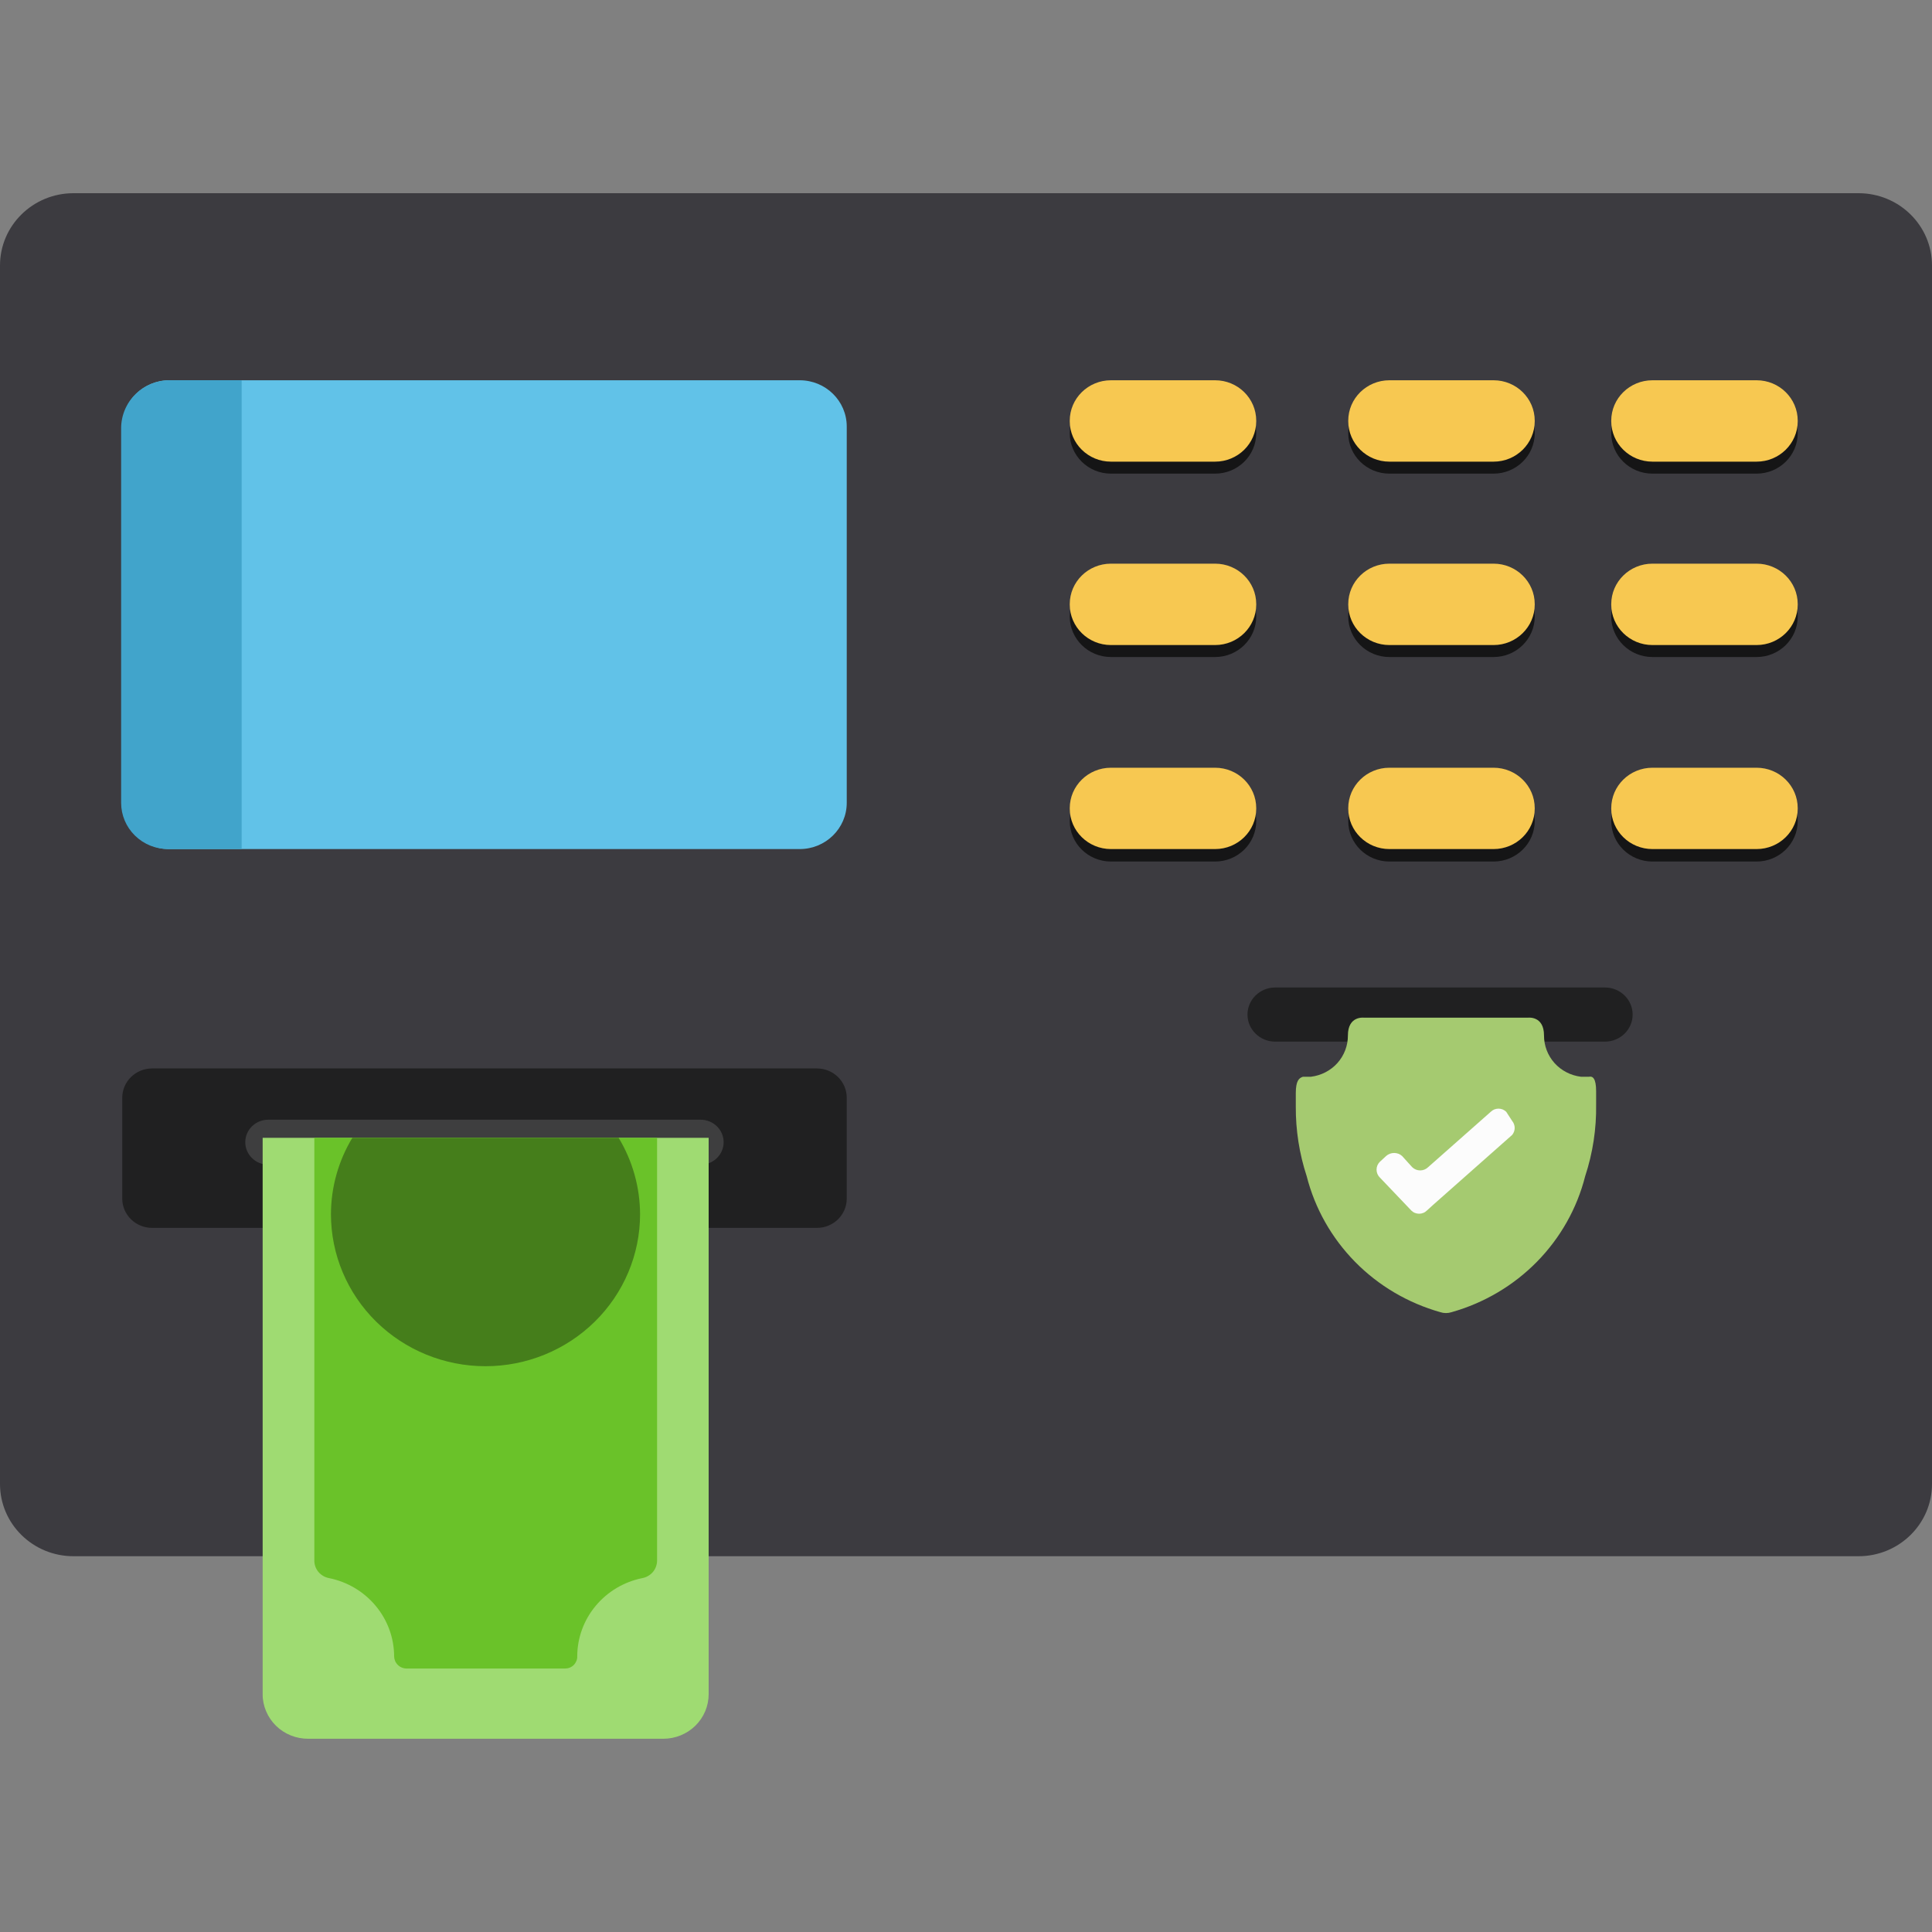 <svg width="40" height="40" viewBox="0 0 40 40" fill="none" xmlns="http://www.w3.org/2000/svg">
<rect x="0" y="0" width="40" height="40" fill="#808080" stroke="none"/>
<g clip-path="url(#clip0_40001761_13336)">
<path d="M38.478 4H1.522C0.681 4 0 4.67 0 5.497V30.724C0 31.55 0.681 32.22 1.522 32.22H38.478C39.319 32.22 40 31.55 40 30.724V5.497C40 4.67 39.319 4 38.478 4Z" fill="#3C3B40"/>
<path d="M16.557 7.873H3.505C2.967 7.873 2.531 8.302 2.531 8.831V16.621C2.531 17.15 2.967 17.579 3.505 17.579H16.557C17.095 17.579 17.531 17.15 17.531 16.621V8.831C17.531 8.302 17.095 7.873 16.557 7.873Z" fill="#61C2E8"/>
<path d="M3.543 7.873H5.003V17.579H3.482C3.223 17.579 2.976 17.479 2.793 17.299C2.61 17.119 2.508 16.876 2.508 16.622V8.865C2.508 8.733 2.535 8.602 2.587 8.48C2.639 8.358 2.716 8.247 2.812 8.155C2.909 8.062 3.023 7.99 3.149 7.941C3.274 7.893 3.408 7.87 3.543 7.873Z" fill="#41A4CB"/>
<path d="M25.157 8.121H23.001C22.53 8.121 22.148 8.496 22.148 8.959V8.968C22.148 9.431 22.53 9.806 23.001 9.806H25.157C25.628 9.806 26.009 9.431 26.009 8.968V8.959C26.009 8.496 25.628 8.121 25.157 8.121Z" fill="#151516"/>
<path d="M30.923 8.121H28.766C28.296 8.121 27.914 8.496 27.914 8.959V8.968C27.914 9.431 28.296 9.806 28.766 9.806H30.923C31.393 9.806 31.775 9.431 31.775 8.968V8.959C31.775 8.496 31.393 8.121 30.923 8.121Z" fill="#151516"/>
<path d="M36.368 8.121H34.212C33.741 8.121 33.359 8.496 33.359 8.959V8.968C33.359 9.431 33.741 9.806 34.212 9.806H36.368C36.839 9.806 37.22 9.431 37.22 8.968V8.959C37.22 8.496 36.839 8.121 36.368 8.121Z" fill="#151516"/>
<path d="M25.157 11.918H23.001C22.53 11.918 22.148 12.293 22.148 12.756V12.765C22.148 13.227 22.53 13.603 23.001 13.603H25.157C25.628 13.603 26.009 13.227 26.009 12.765V12.756C26.009 12.293 25.628 11.918 25.157 11.918Z" fill="#151516"/>
<path d="M30.923 11.918H28.766C28.296 11.918 27.914 12.293 27.914 12.756V12.765C27.914 13.227 28.296 13.603 28.766 13.603H30.923C31.393 13.603 31.775 13.227 31.775 12.765V12.756C31.775 12.293 31.393 11.918 30.923 11.918Z" fill="#151516"/>
<path d="M36.368 11.918H34.212C33.741 11.918 33.359 12.293 33.359 12.756V12.765C33.359 13.227 33.741 13.603 34.212 13.603H36.368C36.839 13.603 37.22 13.227 37.22 12.765V12.756C37.22 12.293 36.839 11.918 36.368 11.918Z" fill="#151516"/>
<path d="M25.157 16.152H23.001C22.53 16.152 22.148 16.528 22.148 16.99V16.999C22.148 17.462 22.53 17.837 23.001 17.837H25.157C25.628 17.837 26.009 17.462 26.009 16.999V16.99C26.009 16.528 25.628 16.152 25.157 16.152Z" fill="#151516"/>
<path d="M30.923 16.152H28.766C28.296 16.152 27.914 16.528 27.914 16.99V16.999C27.914 17.462 28.296 17.837 28.766 17.837H30.923C31.393 17.837 31.775 17.462 31.775 16.999V16.99C31.775 16.528 31.393 16.152 30.923 16.152Z" fill="#151516"/>
<path d="M36.368 16.152H34.212C33.741 16.152 33.359 16.528 33.359 16.99V16.999C33.359 17.462 33.741 17.837 34.212 17.837H36.368C36.839 17.837 37.22 17.462 37.22 16.999V16.99C37.22 16.528 36.839 16.152 36.368 16.152Z" fill="#151516"/>
<path d="M25.157 7.873H23.001C22.53 7.873 22.148 8.248 22.148 8.711V8.72C22.148 9.182 22.53 9.558 23.001 9.558H25.157C25.628 9.558 26.009 9.182 26.009 8.72V8.711C26.009 8.248 25.628 7.873 25.157 7.873Z" fill="#F7C851"/>
<path d="M30.923 7.873H28.766C28.296 7.873 27.914 8.248 27.914 8.711V8.72C27.914 9.182 28.296 9.558 28.766 9.558H30.923C31.393 9.558 31.775 9.182 31.775 8.72V8.711C31.775 8.248 31.393 7.873 30.923 7.873Z" fill="#F7C851"/>
<path d="M36.368 7.873H34.212C33.741 7.873 33.359 8.248 33.359 8.711V8.72C33.359 9.182 33.741 9.558 34.212 9.558H36.368C36.839 9.558 37.22 9.182 37.22 8.72V8.711C37.22 8.248 36.839 7.873 36.368 7.873Z" fill="#F7C851"/>
<path d="M25.157 11.67H23.001C22.53 11.67 22.148 12.045 22.148 12.508V12.517C22.148 12.979 22.53 13.355 23.001 13.355H25.157C25.628 13.355 26.009 12.979 26.009 12.517V12.508C26.009 12.045 25.628 11.67 25.157 11.67Z" fill="#F7C851"/>
<path d="M30.923 11.67H28.766C28.296 11.67 27.914 12.045 27.914 12.508V12.517C27.914 12.979 28.296 13.355 28.766 13.355H30.923C31.393 13.355 31.775 12.979 31.775 12.517V12.508C31.775 12.045 31.393 11.67 30.923 11.67Z" fill="#F7C851"/>
<path d="M36.368 11.67H34.212C33.741 11.67 33.359 12.045 33.359 12.508V12.517C33.359 12.979 33.741 13.355 34.212 13.355H36.368C36.839 13.355 37.22 12.979 37.22 12.517V12.508C37.22 12.045 36.839 11.67 36.368 11.67Z" fill="#F7C851"/>
<path d="M25.157 15.895H23.001C22.53 15.895 22.148 16.27 22.148 16.733V16.741C22.148 17.204 22.53 17.579 23.001 17.579H25.157C25.628 17.579 26.009 17.204 26.009 16.741V16.733C26.009 16.27 25.628 15.895 25.157 15.895Z" fill="#F7C851"/>
<path d="M30.923 15.895H28.766C28.296 15.895 27.914 16.27 27.914 16.733V16.741C27.914 17.204 28.296 17.579 28.766 17.579H30.923C31.393 17.579 31.775 17.204 31.775 16.741V16.733C31.775 16.27 31.393 15.895 30.923 15.895Z" fill="#F7C851"/>
<path d="M36.368 15.895H34.212C33.741 15.895 33.359 16.27 33.359 16.733V16.741C33.359 17.204 33.741 17.579 34.212 17.579H36.368C36.839 17.579 37.22 17.204 37.22 16.741V16.733C37.22 16.27 36.839 15.895 36.368 15.895Z" fill="#F7C851"/>
<path d="M16.914 22.121H3.149C2.808 22.121 2.531 22.393 2.531 22.728V24.815C2.531 25.15 2.808 25.422 3.149 25.422H16.914C17.255 25.422 17.531 25.15 17.531 24.815V22.728C17.531 22.393 17.255 22.121 16.914 22.121Z" fill="#202021"/>
<path d="M33.228 20.445H26.402C26.085 20.445 25.828 20.696 25.828 21.005C25.828 21.315 26.085 21.566 26.402 21.566H33.228C33.545 21.566 33.802 21.315 33.802 21.005C33.802 20.696 33.545 20.445 33.228 20.445Z" fill="#202021"/>
<path d="M14.504 23.182H5.556C5.292 23.182 5.078 23.39 5.078 23.648C5.078 23.905 5.292 24.114 5.556 24.114H14.504C14.768 24.114 14.982 23.905 14.982 23.648C14.982 23.39 14.768 23.182 14.504 23.182Z" fill="#3E3E3F"/>
<path d="M14.672 23.557V35.076C14.672 35.321 14.573 35.556 14.397 35.729C14.221 35.902 13.982 35.999 13.733 35.999H6.385C6.261 36 6.138 35.977 6.023 35.931C5.908 35.885 5.804 35.818 5.716 35.732C5.628 35.646 5.558 35.544 5.51 35.431C5.462 35.318 5.437 35.198 5.438 35.076V23.557H14.672Z" fill="#9FDB72"/>
<path d="M13.604 23.557V32.313C13.603 32.399 13.572 32.481 13.517 32.547C13.461 32.612 13.384 32.657 13.299 32.673C12.92 32.749 12.579 32.952 12.334 33.246C12.088 33.54 11.953 33.908 11.951 34.289C11.953 34.322 11.947 34.355 11.935 34.386C11.922 34.417 11.904 34.446 11.881 34.47C11.857 34.494 11.829 34.513 11.798 34.526C11.767 34.539 11.733 34.545 11.699 34.545H8.412C8.344 34.543 8.28 34.515 8.233 34.467C8.186 34.419 8.16 34.355 8.16 34.289C8.158 33.908 8.023 33.54 7.777 33.246C7.532 32.952 7.191 32.749 6.812 32.673C6.727 32.657 6.65 32.612 6.594 32.547C6.539 32.481 6.508 32.399 6.508 32.313V23.557H13.604Z" fill="#6AC229"/>
<path d="M13.252 25.139C13.252 25.973 12.914 26.774 12.314 27.364C11.714 27.954 10.9 28.286 10.052 28.286C9.203 28.286 8.389 27.954 7.789 27.364C7.189 26.774 6.852 25.973 6.852 25.139C6.853 24.582 7.006 24.035 7.295 23.557H12.808C13.097 24.035 13.25 24.582 13.252 25.139Z" fill="#457E1B"/>
<path d="M33.046 22.592V22.866C33.054 23.37 32.977 23.873 32.819 24.353C32.65 25.02 32.305 25.63 31.82 26.124C31.334 26.618 30.726 26.977 30.054 27.167C29.978 27.192 29.896 27.192 29.82 27.167C29.148 26.977 28.539 26.618 28.054 26.124C27.569 25.63 27.224 25.02 27.054 24.353C26.901 23.887 26.825 23.399 26.828 22.908V22.635C26.828 22.369 26.898 22.318 26.976 22.293H27.141C27.353 22.267 27.549 22.166 27.69 22.009C27.831 21.851 27.908 21.647 27.907 21.437C27.907 21.027 28.237 21.07 28.237 21.07H31.637C31.637 21.07 31.967 21.027 31.967 21.437C31.966 21.647 32.043 21.851 32.184 22.009C32.325 22.166 32.52 22.267 32.733 22.293H32.898C32.976 22.275 33.046 22.327 33.046 22.592Z" fill="#A5CA70"/>
<path d="M31.307 23.207C31.341 23.248 31.36 23.3 31.36 23.353C31.36 23.406 31.341 23.457 31.307 23.498L29.664 24.952L29.542 25.063C29.521 25.084 29.496 25.101 29.468 25.112C29.441 25.123 29.411 25.129 29.381 25.129C29.351 25.129 29.322 25.123 29.294 25.112C29.266 25.101 29.241 25.084 29.22 25.063L28.568 24.379C28.524 24.336 28.5 24.277 28.5 24.216C28.5 24.156 28.524 24.097 28.568 24.054L28.698 23.934C28.743 23.893 28.802 23.871 28.864 23.871C28.925 23.871 28.984 23.893 29.029 23.934L29.238 24.165C29.282 24.208 29.341 24.232 29.403 24.232C29.465 24.232 29.524 24.208 29.568 24.165L30.864 23.019C30.885 22.998 30.91 22.982 30.937 22.97C30.965 22.959 30.995 22.953 31.024 22.953C31.054 22.953 31.084 22.959 31.112 22.97C31.139 22.982 31.164 22.998 31.185 23.019L31.307 23.207Z" fill="#FCFCFC"/>
</g>
<defs>
<clipPath id="clip0_40001761_13336">
<rect width="40" height="32" fill="white" transform="translate(0 4)"/>
</clipPath>
</defs>
</svg>
